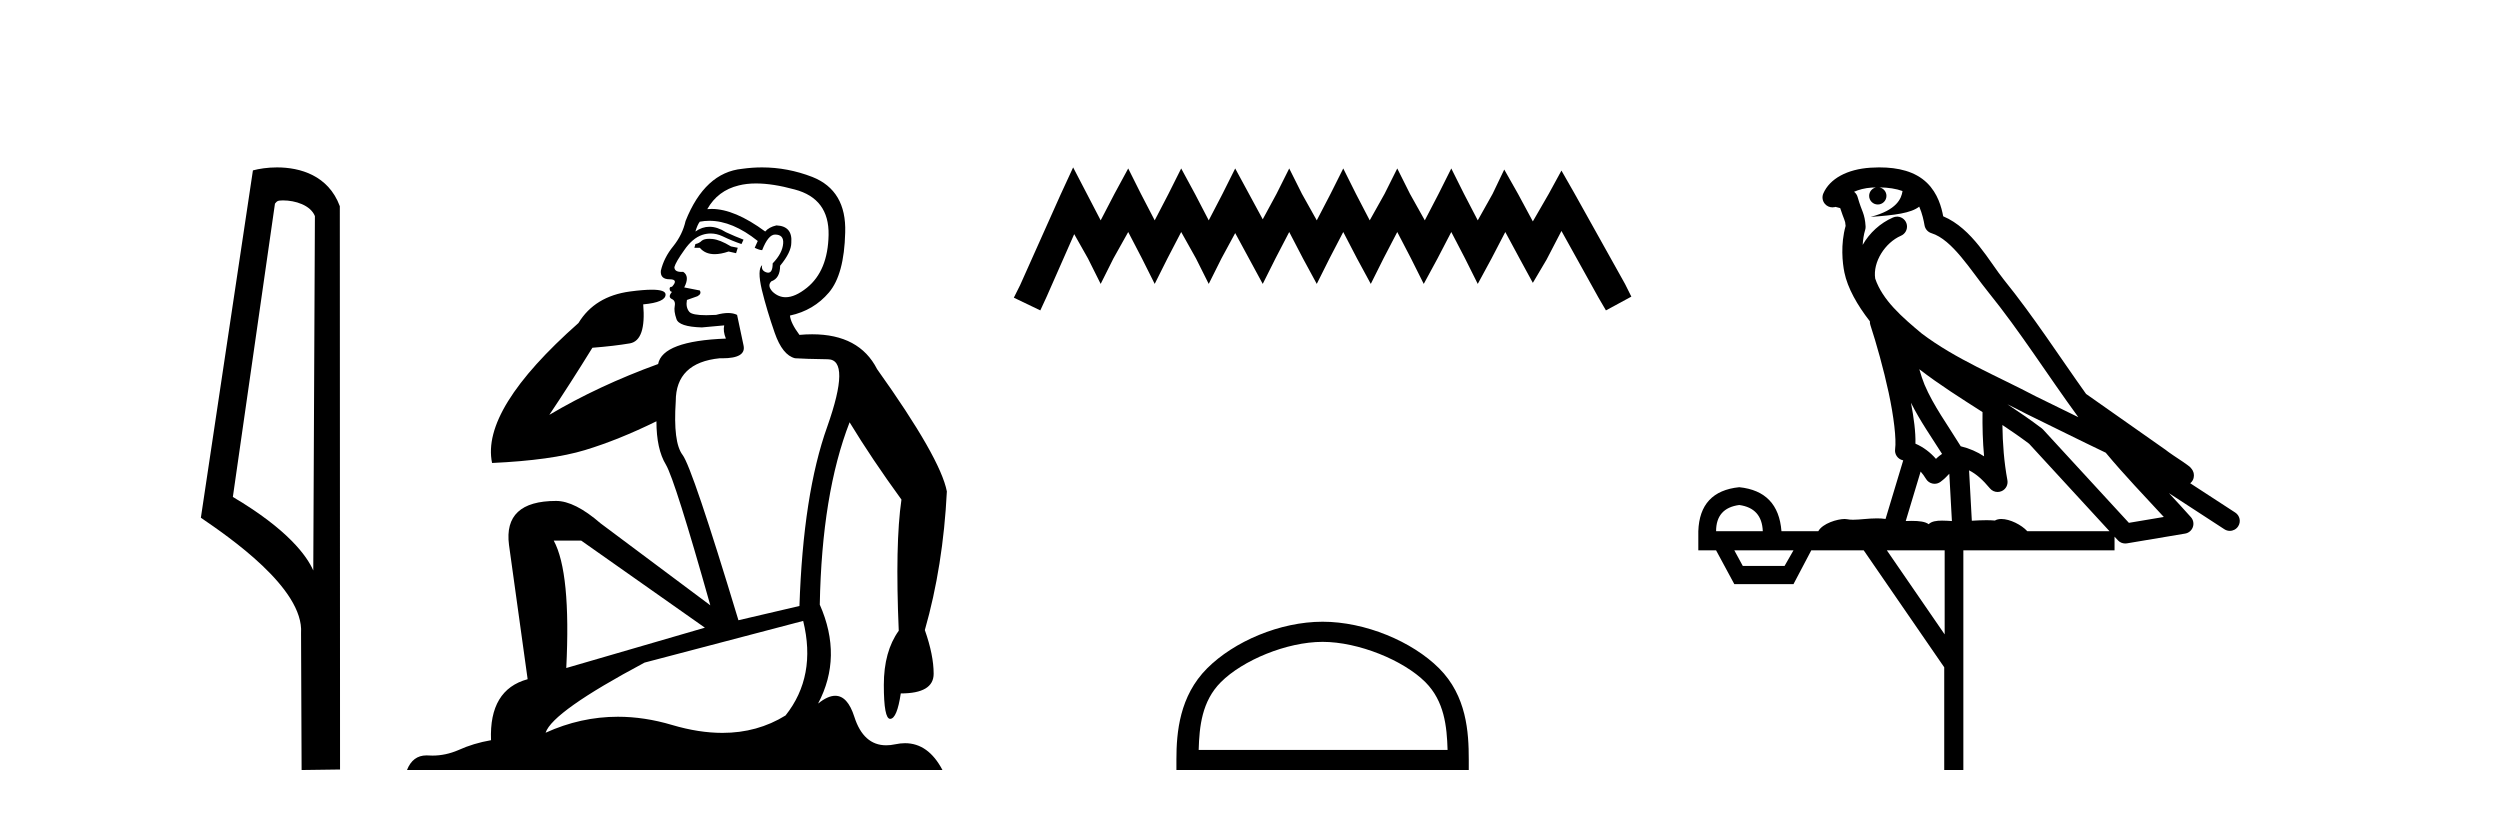 <?xml version='1.0' encoding='UTF-8' standalone='yes'?><svg xmlns='http://www.w3.org/2000/svg' xmlns:xlink='http://www.w3.org/1999/xlink' width='126.0' height='41.0' ><path d='M 14.259 10.1 C 14.884 10.1 15.648 10.34 15.871 10.89 L 15.789 28.751 L 15.789 28.751 C 15.473 28.034 14.531 26.699 11.736 25.046 L 13.858 10.263 C 13.958 10.157 13.955 10.1 14.259 10.1 ZM 15.789 28.751 L 15.789 28.751 C 15.789 28.751 15.789 28.751 15.789 28.751 L 15.789 28.751 L 15.789 28.751 ZM 13.962 8.437 C 13.484 8.437 13.053 8.505 12.747 8.588 L 10.124 26.094 C 11.512 27.044 15.325 29.648 15.173 31.91 L 15.201 38.809 L 17.138 38.783 L 17.127 10.393 C 16.551 8.837 15.12 8.437 13.962 8.437 Z' style='fill:#000000;stroke:none' /><path d='M 35.746 12.036 Q 35.492 12.036 35.373 12.129 Q 35.236 12.266 35.048 12.3 L 34.997 12.488 L 35.27 12.488 Q 35.54 12.81 36.018 12.81 Q 36.327 12.81 36.722 12.676 L 37.098 12.761 L 37.183 12.488 L 36.842 12.419 Q 36.278 12.078 35.902 12.044 Q 35.819 12.036 35.746 12.036 ZM 38.105 9.246 Q 38.944 9.246 40.053 9.55 Q 41.795 10.011 41.761 11.839 Q 41.727 13.649 40.668 14.503 Q 40.074 14.98 39.597 14.98 Q 39.237 14.98 38.943 14.708 Q 38.652 14.401 38.874 14.179 Q 39.318 14.025 39.318 13.393 Q 39.882 12.71 39.882 12.232 Q 39.95 11.395 39.131 11.36 Q 38.755 11.446 38.567 11.668 Q 37.024 10.53 35.865 10.53 Q 35.754 10.53 35.646 10.541 L 35.646 10.541 Q 36.176 9.601 37.235 9.345 Q 37.626 9.246 38.105 9.246 ZM 35.752 11.128 Q 36.919 11.128 38.191 12.146 L 38.037 12.488 Q 38.276 12.607 38.413 12.607 Q 38.721 11.822 39.062 11.822 Q 39.506 11.822 39.472 12.266 Q 39.438 12.761 38.943 13.274 Q 38.943 13.743 38.715 13.743 Q 38.685 13.743 38.652 13.735 Q 38.345 13.649 38.413 13.359 L 38.413 13.359 Q 38.157 13.581 38.396 14.606 Q 38.652 15.648 39.045 16.775 Q 39.438 17.902 40.07 18.056 Q 40.565 18.09 41.727 18.107 Q 42.888 18.124 41.693 21.506 Q 40.48 24.888 40.292 30.542 L 37.217 31.26 Q 34.894 23.573 34.399 22.924 Q 33.921 22.292 34.058 20.225 Q 34.058 18.278 36.278 18.056 Q 36.342 18.058 36.403 18.058 Q 37.62 18.058 37.474 17.407 Q 37.337 16.741 37.149 15.87 Q 36.961 15.776 36.696 15.776 Q 36.432 15.776 36.09 15.87 Q 35.817 15.886 35.597 15.886 Q 34.884 15.886 34.741 15.716 Q 34.553 15.494 34.621 15.118 L 35.151 14.93 Q 35.373 14.811 35.27 14.64 L 34.485 14.486 Q 34.775 13.923 34.433 13.701 Q 34.384 13.704 34.34 13.704 Q 33.989 13.704 33.989 13.461 Q 34.058 13.205 34.485 12.607 Q 34.894 12.01 35.39 11.839 Q 35.603 11.768 35.817 11.768 Q 36.116 11.768 36.415 11.907 Q 36.91 12.146 37.371 12.3 L 37.474 12.078 Q 37.064 11.924 36.585 11.702 Q 36.153 11.429 35.757 11.429 Q 35.387 11.429 35.048 11.668 Q 35.151 11.326 35.27 11.173 Q 35.509 11.128 35.752 11.128 ZM 29.292 27.246 L 35.526 31.635 L 28.54 33.668 Q 28.78 28.851 27.908 27.246 ZM 40.48 31.294 Q 41.163 34.078 39.592 36.059 Q 38.174 36.937 36.409 36.937 Q 35.218 36.937 33.87 36.538 Q 32.48 36.124 31.141 36.124 Q 29.27 36.124 27.498 36.93 Q 27.84 35.871 32.486 33.395 L 40.48 31.294 ZM 38.405 8.437 Q 37.908 8.437 37.405 8.508 Q 35.526 8.696 34.553 11.138 Q 34.399 11.822 33.938 12.402 Q 33.46 12.983 33.306 13.649 Q 33.272 14.076 33.75 14.076 Q 34.211 14.076 33.87 14.452 Q 33.733 14.452 33.75 14.572 Q 33.767 14.708 33.87 14.708 Q 33.648 14.965 33.853 15.067 Q 34.058 15.152 34.006 15.426 Q 33.955 15.682 34.092 16.075 Q 34.211 16.468 35.373 16.502 L 36.5 16.399 L 36.5 16.399 Q 36.432 16.69 36.585 17.065 Q 33.391 17.185 33.169 18.347 Q 30.163 19.44 27.686 20.909 Q 28.728 19.354 29.856 17.527 Q 30.949 17.441 31.752 17.305 Q 32.571 17.151 32.418 15.34 Q 33.545 15.238 33.545 14.845 Q 33.545 14.601 32.852 14.601 Q 32.43 14.601 31.752 14.691 Q 29.975 14.93 29.155 16.28 Q 24.236 20.635 24.8 23.334 Q 27.789 23.197 29.48 22.685 Q 31.171 22.173 33.084 21.233 Q 33.084 22.634 33.562 23.42 Q 34.023 24.205 35.8 30.508 L 30.266 26.374 Q 28.967 25.247 28.028 25.247 Q 25.363 25.247 25.654 27.468 L 26.593 34.232 Q 24.646 34.761 24.748 37.306 Q 23.86 37.46 23.109 37.802 Q 22.46 38.082 21.798 38.082 Q 21.693 38.082 21.589 38.075 Q 21.541 38.072 21.496 38.072 Q 20.801 38.072 20.512 38.809 L 47.5 38.809 Q 46.788 37.457 45.614 37.457 Q 45.379 37.457 45.126 37.511 Q 44.883 37.563 44.665 37.563 Q 43.518 37.563 43.059 36.128 Q 42.72 35.067 42.097 35.067 Q 41.717 35.067 41.231 35.461 Q 42.478 33.104 41.317 30.474 Q 41.419 24.888 42.82 21.284 Q 43.93 23.112 45.433 25.179 Q 45.109 27.399 45.297 31.789 Q 44.545 32.831 44.545 34.522 Q 44.545 36.23 44.863 36.23 Q 44.866 36.23 44.87 36.23 Q 45.211 36.213 45.399 34.949 Q 47.056 34.949 47.056 33.958 Q 47.056 33.019 46.612 31.755 Q 47.534 28.527 47.722 24.769 Q 47.398 23.078 44.204 18.603 Q 43.311 16.848 40.932 16.848 Q 40.624 16.848 40.292 16.878 Q 39.848 16.28 39.814 15.904 Q 41.009 15.648 41.778 14.742 Q 42.547 13.837 42.598 11.719 Q 42.666 9.601 40.941 8.918 Q 39.695 8.437 38.405 8.437 Z' style='fill:#000000;stroke:none' /><path d='M 54.086 8.437 L 53.446 9.825 L 51.417 14.363 L 51.097 15.003 L 52.432 15.644 L 52.752 14.95 L 54.14 11.8 L 54.834 13.028 L 55.474 14.309 L 56.115 13.028 L 56.862 11.693 L 57.556 13.028 L 58.197 14.309 L 58.838 13.028 L 59.532 11.693 L 60.279 13.028 L 60.92 14.309 L 61.56 13.028 L 62.254 11.747 L 62.948 13.028 L 63.642 14.309 L 64.283 13.028 L 64.977 11.693 L 65.671 13.028 L 66.365 14.309 L 67.006 13.028 L 67.7 11.693 L 68.394 13.028 L 69.088 14.309 L 69.728 13.028 L 70.422 11.693 L 71.116 13.028 L 71.757 14.309 L 72.451 13.028 L 73.145 11.693 L 73.839 13.028 L 74.479 14.309 L 75.173 13.028 L 75.867 11.693 L 76.615 13.081 L 77.255 14.256 L 77.949 13.081 L 78.697 11.64 L 80.565 15.003 L 80.939 15.644 L 82.22 14.95 L 81.9 14.309 L 79.337 9.718 L 78.697 8.597 L 78.056 9.771 L 77.255 11.159 L 76.508 9.771 L 75.814 8.544 L 75.227 9.771 L 74.479 11.106 L 73.785 9.771 L 73.145 8.49 L 72.504 9.771 L 71.81 11.106 L 71.063 9.771 L 70.422 8.49 L 69.782 9.771 L 69.034 11.106 L 68.34 9.771 L 67.7 8.49 L 67.059 9.771 L 66.365 11.106 L 65.618 9.771 L 64.977 8.49 L 64.336 9.771 L 63.642 11.053 L 62.948 9.771 L 62.254 8.49 L 61.614 9.771 L 60.92 11.106 L 60.226 9.771 L 59.532 8.49 L 58.891 9.771 L 58.197 11.106 L 57.503 9.771 L 56.862 8.49 L 56.168 9.771 L 55.474 11.106 L 54.78 9.771 L 54.086 8.437 Z' style='fill:#000000;stroke:none' /><path d='M 66.659 32.35 C 68.471 32.35 70.739 33.281 71.837 34.378 C 72.797 35.339 72.923 36.612 72.958 37.795 L 60.413 37.795 C 60.448 36.612 60.573 35.339 61.534 34.378 C 62.631 33.281 64.846 32.35 66.659 32.35 ZM 66.659 31.335 C 64.509 31.335 62.195 32.329 60.84 33.684 C 59.449 35.075 59.291 36.906 59.291 38.275 L 59.291 38.809 L 74.026 38.809 L 74.026 38.275 C 74.026 36.906 73.921 35.075 72.531 33.684 C 71.175 32.329 68.808 31.335 66.659 31.335 Z' style='fill:#000000;stroke:none' /><path d='M 94.719 9.444 C 95.172 9.448 95.571 9.513 95.887 9.628 C 95.834 10.005 95.602 10.588 94.279 10.932 C 95.51 10.843 96.314 10.742 96.729 10.414 C 96.879 10.752 96.96 11.134 96.996 11.353 C 97.027 11.541 97.162 11.696 97.344 11.752 C 98.398 12.075 99.325 13.629 100.214 14.728 C 101.816 16.707 103.202 18.912 104.748 21.026 C 104.035 20.676 103.322 20.326 102.605 19.976 C 100.611 18.928 98.565 18.102 96.857 16.81 C 95.864 15.983 94.88 15.129 94.51 14.04 C 94.383 13.201 95.011 12.229 95.805 11.883 C 96.022 11.792 96.147 11.563 96.106 11.332 C 96.065 11.1 95.868 10.928 95.634 10.918 C 95.626 10.918 95.619 10.918 95.612 10.918 C 95.54 10.918 95.469 10.933 95.404 10.963 C 94.768 11.24 94.224 11.735 93.879 12.342 C 93.895 12.085 93.932 11.822 94.005 11.585 C 94.022 11.529 94.029 11.47 94.026 11.411 C 94.009 11.099 93.956 10.882 93.888 10.698 C 93.819 10.514 93.745 10.35 93.622 9.924 C 93.592 9.821 93.53 9.73 93.445 9.665 C 93.682 9.561 93.978 9.477 94.335 9.454 C 94.407 9.449 94.476 9.449 94.546 9.447 L 94.546 9.447 C 94.351 9.49 94.205 9.664 94.205 9.872 C 94.205 10.112 94.4 10.307 94.641 10.307 C 94.882 10.307 95.077 10.112 95.077 9.872 C 95.077 9.658 94.922 9.481 94.719 9.444 ZM 96.733 18.609 C 97.754 19.396 98.847 20.083 99.919 20.769 C 99.91 21.509 99.929 22.253 99.998 22.999 C 99.649 22.771 99.265 22.6 98.821 22.492 C 98.162 21.42 97.437 20.432 96.995 19.384 C 96.904 19.167 96.817 18.896 96.733 18.609 ZM 96.313 20.299 C 96.774 21.223 97.361 22.054 97.88 22.877 C 97.78 22.944 97.69 23.014 97.619 23.082 C 97.6 23.099 97.59 23.111 97.573 23.128 C 97.288 22.8 96.94 22.534 96.538 22.361 C 96.553 21.773 96.458 21.065 96.313 20.299 ZM 101.174 20.376 L 101.174 20.376 C 101.503 20.539 101.83 20.703 102.152 20.872 C 102.156 20.874 102.161 20.876 102.165 20.878 C 103.482 21.52 104.797 22.18 106.129 22.816 C 107.068 23.947 108.081 24.996 109.056 26.055 C 108.469 26.154 107.882 26.252 107.296 26.351 C 105.854 24.783 104.413 23.216 102.971 21.648 C 102.951 21.626 102.929 21.606 102.905 21.588 C 102.342 21.162 101.76 20.763 101.174 20.376 ZM 96.8 23.766 C 96.898 23.877 96.989 24.001 97.073 24.141 C 97.146 24.261 97.265 24.345 97.403 24.373 C 97.436 24.38 97.47 24.383 97.503 24.383 C 97.608 24.383 97.711 24.35 97.797 24.288 C 98.008 24.135 98.136 23.989 98.245 23.876 L 98.376 26.261 C 98.207 26.25 98.036 26.239 97.876 26.239 C 97.595 26.239 97.347 26.275 97.205 26.42 C 97.036 26.29 96.732 26.253 96.354 26.253 C 96.257 26.253 96.155 26.256 96.049 26.26 L 96.8 23.766 ZM 87.657 25.452 C 88.419 25.556 88.815 25.997 88.845 26.774 L 86.491 26.774 C 86.491 25.997 86.88 25.556 87.657 25.452 ZM 100.921 21.42 L 100.921 21.42 C 101.383 21.727 101.835 22.039 102.267 22.365 C 103.619 23.835 104.97 25.304 106.321 26.774 L 102.177 26.774 C 101.888 26.454 101.302 26.157 100.867 26.157 C 100.744 26.157 100.633 26.181 100.544 26.235 C 100.406 26.223 100.261 26.218 100.112 26.218 C 99.876 26.218 99.63 26.23 99.38 26.245 L 99.241 23.705 L 99.241 23.705 C 99.62 23.898 99.928 24.18 100.296 24.618 C 100.394 24.734 100.535 24.796 100.68 24.796 C 100.752 24.796 100.825 24.78 100.894 24.748 C 101.1 24.651 101.214 24.427 101.173 24.203 C 101.003 23.286 100.934 22.359 100.921 21.42 ZM 90.391 27.738 L 89.943 28.522 L 87.836 28.522 L 87.41 27.738 ZM 98.011 27.738 L 98.011 31.974 L 95.098 27.738 ZM 94.731 8.437 C 94.715 8.437 94.699 8.437 94.682 8.437 C 94.546 8.438 94.409 8.443 94.271 8.452 L 94.271 8.452 C 93.1 8.528 92.221 9.003 91.896 9.749 C 91.82 9.923 91.849 10.125 91.971 10.271 C 92.067 10.387 92.209 10.451 92.356 10.451 C 92.394 10.451 92.433 10.447 92.471 10.438 C 92.501 10.431 92.507 10.427 92.512 10.427 C 92.519 10.427 92.525 10.432 92.563 10.441 C 92.6 10.449 92.662 10.467 92.746 10.489 C 92.837 10.772 92.907 10.942 92.947 11.049 C 92.993 11.17 93.007 11.213 93.019 11.386 C 92.758 12.318 92.86 13.254 92.957 13.729 C 93.118 14.516 93.605 15.378 94.242 16.194 C 94.239 16.255 94.245 16.316 94.265 16.375 C 94.573 17.319 94.933 18.6 95.19 19.795 C 95.447 20.99 95.583 22.136 95.514 22.638 C 95.478 22.892 95.641 23.132 95.89 23.194 C 95.901 23.197 95.911 23.201 95.922 23.203 L 95.032 26.155 C 94.888 26.133 94.741 26.126 94.595 26.126 C 94.163 26.126 93.736 26.195 93.393 26.195 C 93.28 26.195 93.176 26.187 93.084 26.167 C 93.053 26.16 93.014 26.157 92.969 26.157 C 92.611 26.157 91.861 26.375 91.641 26.774 L 89.786 26.774 C 89.681 25.429 88.972 24.69 87.657 24.555 C 86.327 24.69 85.64 25.429 85.595 26.774 L 85.595 27.738 L 86.491 27.738 L 87.41 29.441 L 90.391 29.441 L 91.288 27.738 L 93.932 27.738 L 97.989 33.632 L 97.989 38.809 L 98.953 38.809 L 98.953 27.738 L 106.573 27.738 L 106.573 27.048 C 106.629 27.109 106.685 27.17 106.741 27.23 C 106.837 27.335 106.971 27.392 107.11 27.392 C 107.138 27.392 107.166 27.39 107.193 27.386 C 108.172 27.221 109.15 27.057 110.129 26.893 C 110.31 26.863 110.459 26.737 110.52 26.564 C 110.581 26.392 110.543 26.2 110.421 26.064 C 110.055 25.655 109.685 25.253 109.314 24.854 L 109.314 24.854 L 112.109 26.674 C 112.193 26.729 112.288 26.756 112.382 26.756 C 112.546 26.756 112.707 26.675 112.803 26.527 C 112.955 26.295 112.889 25.984 112.656 25.833 L 110.387 24.356 C 110.435 24.317 110.482 24.268 110.516 24.202 C 110.597 24.047 110.576 23.886 110.549 23.803 C 110.522 23.72 110.492 23.679 110.469 23.647 C 110.375 23.519 110.327 23.498 110.26 23.446 C 110.194 23.395 110.12 23.343 110.039 23.288 C 109.878 23.178 109.692 23.056 109.532 22.949 C 109.372 22.842 109.221 22.73 109.217 22.726 C 109.201 22.711 109.184 22.698 109.167 22.686 C 107.829 21.745 106.491 20.805 105.154 19.865 C 105.149 19.862 105.144 19.86 105.14 19.857 C 103.781 17.95 102.494 15.95 100.994 14.096 C 100.264 13.194 99.412 11.524 97.937 10.901 C 97.855 10.459 97.672 9.754 97.121 9.217 C 96.525 8.638 95.663 8.437 94.731 8.437 Z' style='fill:#000000;stroke:none' /></svg>